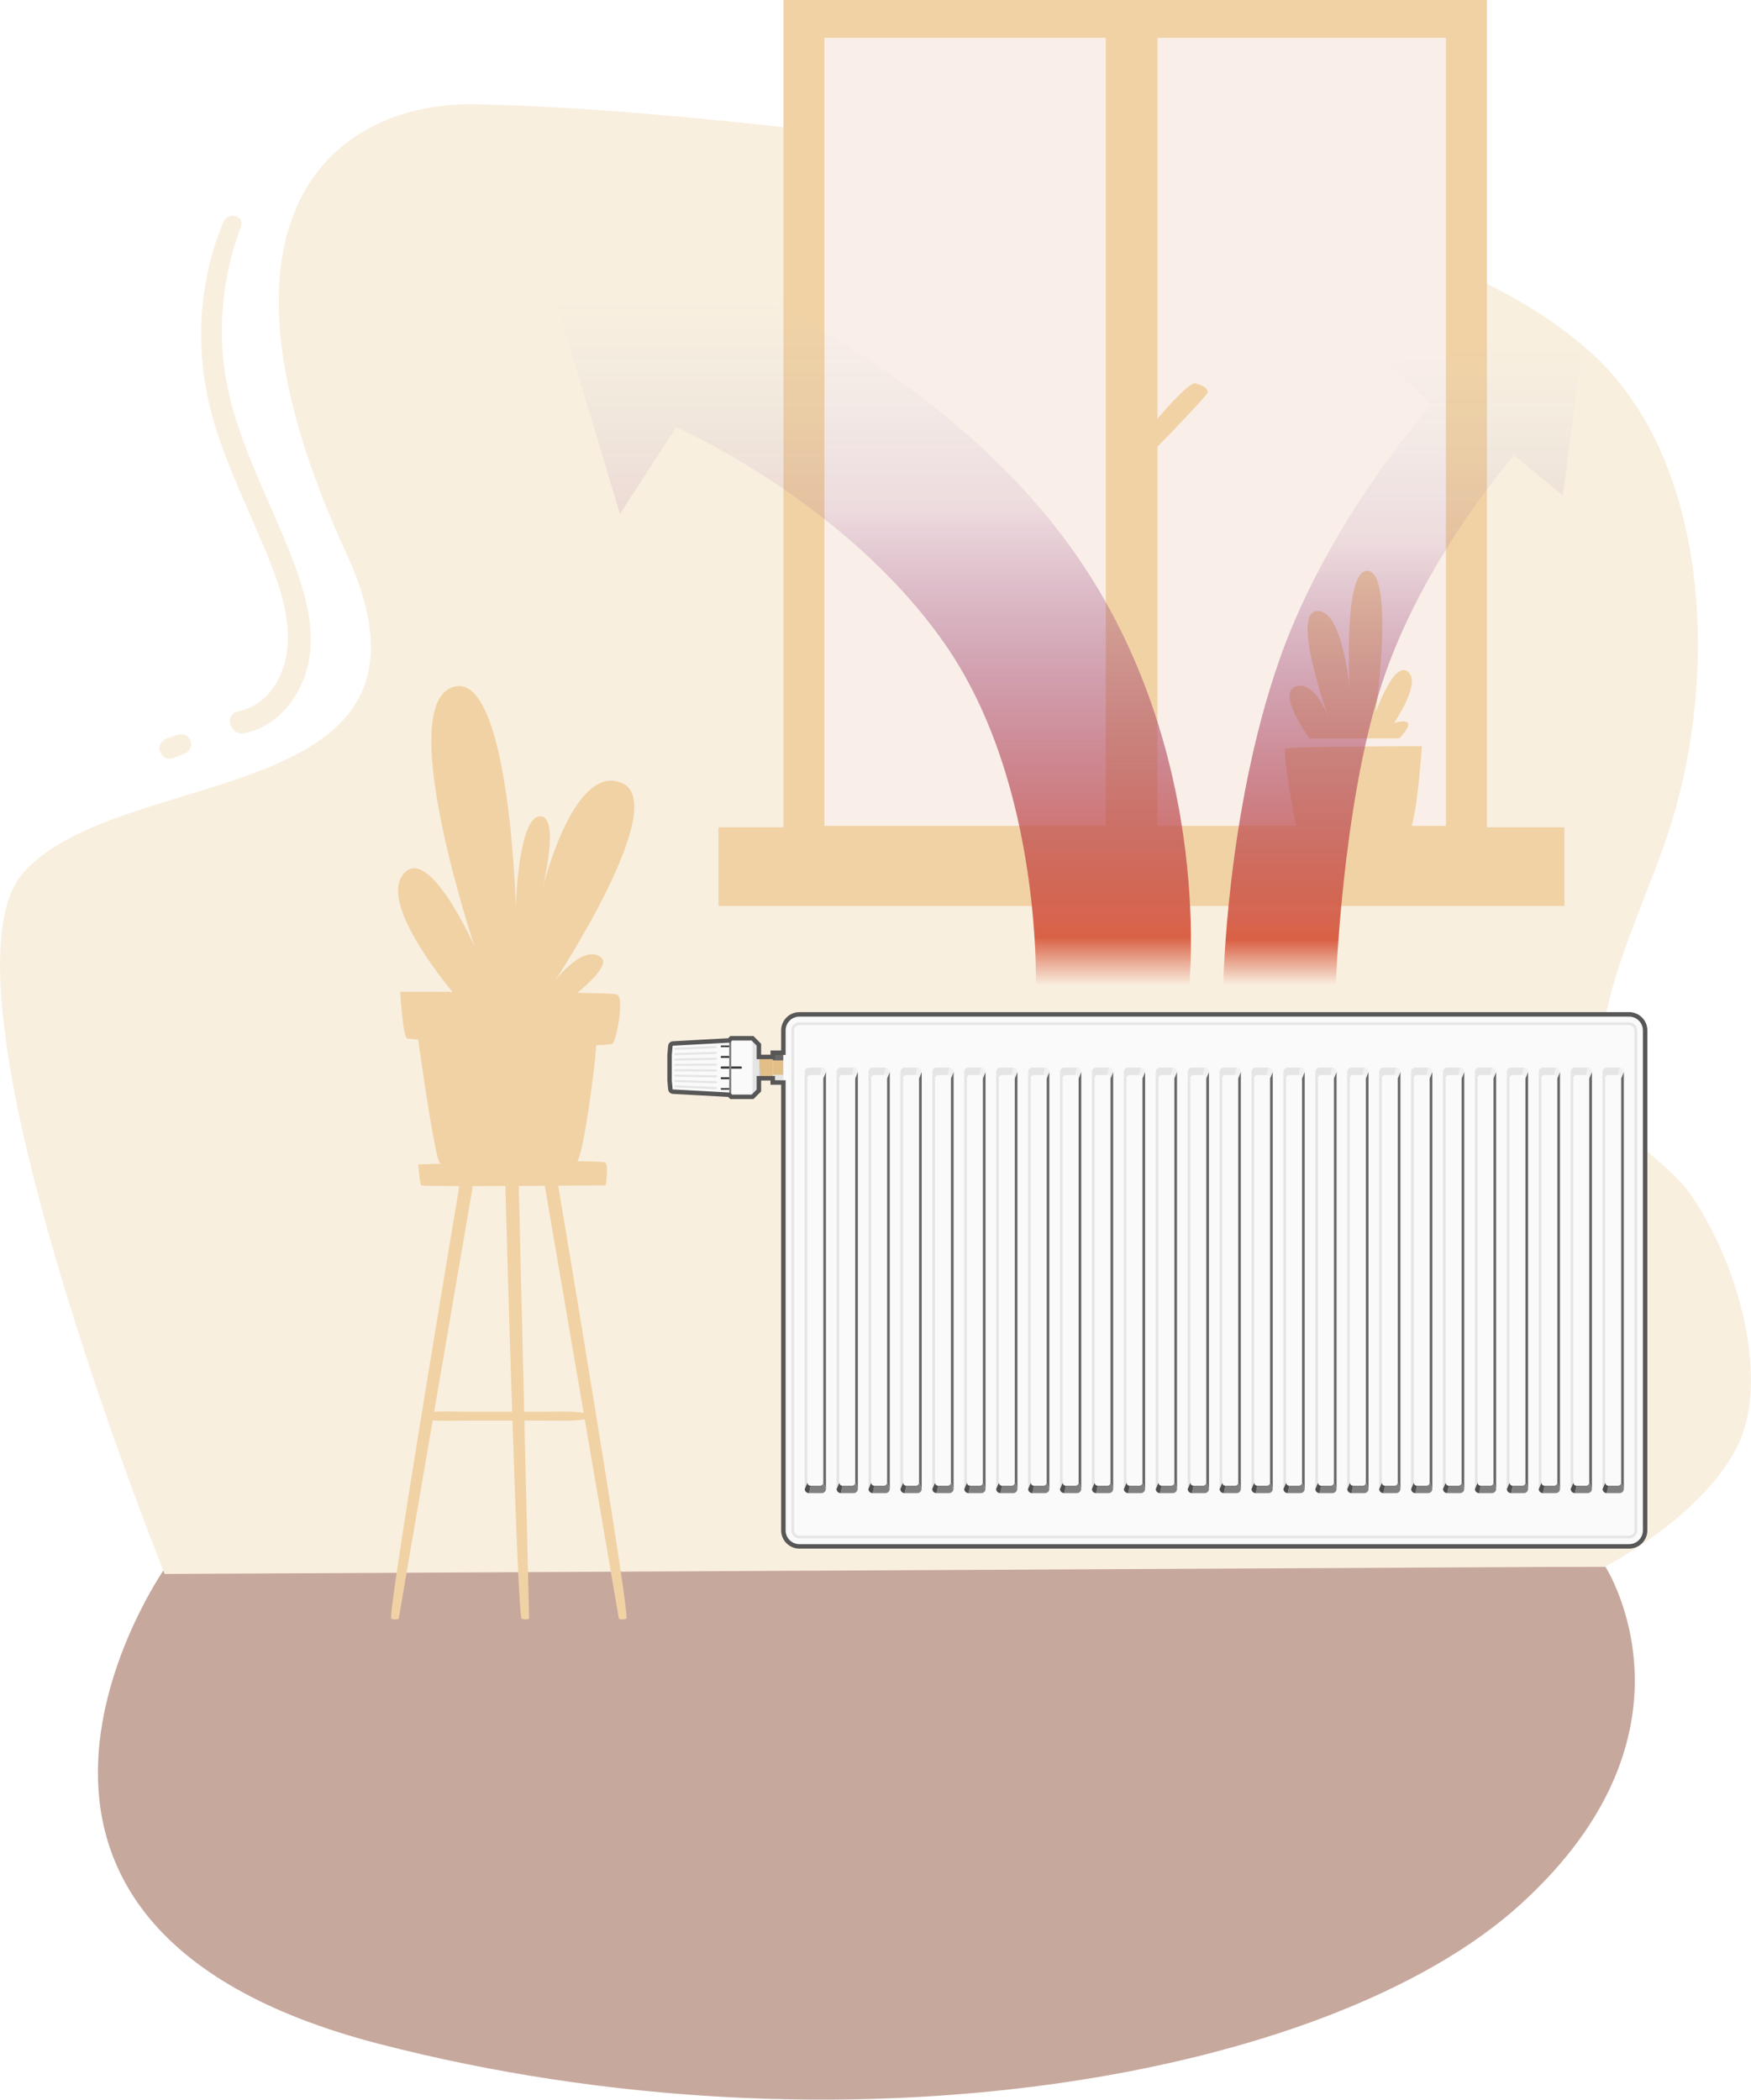 <?xml version="1.0" encoding="UTF-8"?><svg xmlns="http://www.w3.org/2000/svg" xmlns:xlink="http://www.w3.org/1999/xlink" viewBox="0 0 453.96 544.3"><defs><style>.cls-1{fill:#f9efdf;}.cls-2{fill:#f8e4d6;}.cls-3,.cls-4{fill:#676767;}.cls-5{fill:#f1d2a5;}.cls-6,.cls-7{fill:#e6e5e5;}.cls-8{fill:#f1f1f1;}.cls-9,.cls-10{fill:#fafafa;}.cls-11{fill:#faefe8;}.cls-12{fill:#333;}.cls-13{fill:#c7a89d;}.cls-14{fill:#e2bf87;}.cls-15,.cls-16{fill:gray;}.cls-17{fill:#4e4d4d;}.cls-18{fill:#cccbcb;}.cls-18,.cls-10,.cls-7,.cls-19{mix-blend-mode:multiply;}.cls-20{fill:url(#Dégradé_sans_nom_54);}.cls-16,.cls-4,.cls-21{mix-blend-mode:screen;}.cls-22{fill:none;stroke:#585757;stroke-miterlimit:10;stroke-width:1.16px;}.cls-23{fill:url(#Dégradé_sans_nom_54-2);}.cls-24{isolation:isolate;}</style><linearGradient id="Dégradé_sans_nom_54" x1="224.63" y1="75.73" x2="224.63" y2="255.54" gradientUnits="userSpaceOnUse"><stop offset="0" stop-color="#69beeb" stop-opacity="0"/><stop offset=".31" stop-color="#7d2a7e" stop-opacity=".1"/><stop offset=".93" stop-color="#d96145"/><stop offset="1" stop-color="#d96145" stop-opacity="0"/></linearGradient><linearGradient id="Dégradé_sans_nom_54-2" x1="1827.31" y1="88.35" x2="1827.31" y2="255.38" gradientTransform="translate(2191.69) rotate(-180) scale(1 -1)" xlink:href="#Dégradé_sans_nom_54"/></defs><g class="cls-24"><g id="_ÎÓÈ_1"><g><path class="cls-13" d="m416.19,406.13l-373.48.46s-64.52,92.17,55.48,123.23c120,31.06,246.28,8.94,295.93-36.08,49.65-45.02,22.07-87.62,22.07-87.62Z"/><path class="cls-1" d="m42.71,408.03S-19.25,254.73,6.09,226.18c25.34-28.55,114.5-15.85,83.65-82.84-40.4-87.73-2.94-117.01,33.46-116.3,25.52.5,51.1,2.88,76.47,5.54,39.72,4.17,79.45,9.88,118.33,19.16,31.61,7.54,68,16.78,93.21,38.53,32.46,28,34.03,84.25,22.32,122.39-5.34,17.38-13.92,33.77-17.46,51.6-1.1,5.56-1.71,11.27-.98,16.89,1.74,13.45,16.21,17.94,23.8,29.32,12.51,18.76,20.15,48.63,11.12,65.31-7.51,13.87-22.93,24.32-33.83,30.35l-373.48,1.89Z"/><rect class="cls-11" x="207.28" y="4.62" width="172.68" height="214.23"/><rect class="cls-5" x="186.27" y="214.46" width="219.31" height="20.4"/><path class="cls-5" d="m203.12,0v216.08h182.37V0h-182.37Zm171.75,214.1h-161.14V9.81h161.14v204.29Z"/><rect class="cls-5" x="286.69" y="6.46" width="13.39" height="207.77"/><path class="cls-5" d="m294.26,115.55s13.34-16.89,15.72-16.16c2.38.72,3.06,1.32,3.14,2.25.08.92-17.08,18.31-17.08,18.31l-1.78-4.39Z"/><path class="cls-5" d="m368.64,193.44s-1.34,20.08-3.35,22.09c-2.01,2.01-28.11.67-28.78,0-.67-.67-4.02-20.75-3.35-21.42.67-.67,35.47-.67,35.47-.67Z"/><path class="cls-5" d="m335.86,177.97c4.89-1.83,8.56,7.95,8.56,7.95,0,0-9.79-26.91-3.06-27.53,6.73-.61,8.56,20.19,8.56,20.19,0,0-1.84-31.81,4.89-30.58,6.73,1.22,1.84,36.7,1.84,36.7,0,0,4.89-14.07,8.56-10.4,2.47,2.47-1.14,9.07-3.78,13.14,1.09-.34,2.32-.58,3.16-.29,1.84.61-1.84,4.28-1.84,4.28h-23.24s-8.56-11.62-3.67-13.46Z"/><path class="cls-1" d="m76.39,146.46c-6.71-18.16-17.23-35.33-18.67-55.04-.81-11.09.84-22.26,4.74-32.66,1.08-2.88-3.41-3.99-4.54-1.25-7.13,17.19-7.52,36.06-1.91,53.73,2.83,8.92,6.78,17.44,10.47,26.03,3.63,8.46,7.74,17.57,8.14,26.91.37,8.67-3.64,18.28-12.91,20.25-3.72.79-2.12,6.34,1.56,5.66,7.73-1.44,13.39-7.91,15.85-15.11,3.19-9.34.58-19.6-2.72-28.52Z"/><path class="cls-1" d="m49.36,191.93c-.5-1.18-1.79-1.83-3.04-1.49-1.03.27-2.02.62-3.02.98-1.32.48-2.35,1.85-1.88,3.3.42,1.3,1.89,2.39,3.3,1.88,1.22-.44,2.4-.9,3.58-1.45,1.16-.54,1.51-2.14,1.06-3.22Z"/><path class="cls-5" d="m157.02,307.29s.78-4.67,0-5.83c-.19-.28-3.07-.4-7.34-.43,1.63-2.42,4.19-21.45,4.93-30.08,2.5-.06,4.08-.19,4.26-.42,1.03-1.38,3.1-12.06,1.03-12.75-.53-.18-4.55-.31-10.21-.41,4.5-3.73,8.16-7.64,6.08-9.24-4.48-3.45-11.71,5.86-11.71,5.86,0,0,29.98-45.48,17.23-50.99-12.32-5.33-20.14,25.39-20.65,27.45.36-1.49,4.56-19.17-.72-18.84-5.51.34-6.2,23.09-6.2,23.09,0,0-1.72-62.02-16.54-56.51-14.82,5.51,5.86,67.19,5.86,67.19,0,0-12.06-27.22-18.61-18.61-5.21,6.85,7.46,23.73,12.86,30.34-7.81-.02-13.55-.02-13.55-.02,0,0,.69,11.37,1.72,12.06.14.09,1.21.21,2.94.34.01.08.02.16.03.23.08.59.18,1.24.28,1.93,1.44,10.05,4.34,29.37,5.36,29.88.09.05.32.09.65.14-3.63.1-6.04.18-6.29.18,0,0,.39,5.05.78,5.44.11.11,4.17.16,9.88.17-2.13,12.69-18.75,111.82-17.66,112.18,1.17.39,1.94,0,1.94,0l8.81-51.42c2.83.24,5.77.05,8.58.05,3.45,0,6.91,0,10.36,0,.58,0,1.16,0,1.73,0,.88,26.38,1.85,51.18,2.39,51.36,1.17.39,1.94,0,1.94,0l-1.23-51.36c1.84,0,3.68,0,5.52,0,3.38,0,6.79.19,10.13-.31l8.85,51.67s.78.39,1.94,0c1.09-.36-15.6-99.92-17.67-112.26,7.02-.04,12.28-.09,12.28-.09Zm-25.9,58.67c-3.45,0-6.91,0-10.36,0-2.69,0-5.49-.16-8.2.03l10.02-58.53c2.65,0,5.52,0,8.43-.02.17,6.14.92,32.75,1.77,58.52-.55,0-1.1,0-1.66,0Zm20.2.27c-3.25-.44-6.56-.27-9.84-.27-1.86,0-3.72,0-5.58,0l-1.4-58.53c2.29-.01,4.57-.02,6.74-.03l10.07,58.83Z"/><g><path class="cls-2" d="m272.1,302.2c-2.58-5.76-6.44-11.31-5.63-17.9.39-3.17-5.17-3.95-5.62-.76-.9,6.5,1.5,12.06,4.24,17.82,3,6.3,4.99,12.74,5.44,19.74.24,3.77,6.06,3.84,5.93,0-.23-6.56-1.68-12.9-4.36-18.9Z"/><path class="cls-2" d="m274.76,334.44c-1.66,0-2.65,1.3-2.82,2.82-.19,1.67-.35,3.34-.48,5.02-.11,1.34,1.12,2.54,2.38,2.69,1.21.14,2.81-.6,3.01-1.96.27-1.91.52-3.82.73-5.75.17-1.52-1.42-2.82-2.82-2.82Z"/><g><g><rect class="cls-14" x="196.76" y="273.99" width="3.59" height="5.52"/><polygon class="cls-18" points="196.76 279.51 196.76 273.99 197.31 279.51 196.76 279.51"/><rect class="cls-14" x="200.35" y="272.89" width="2.76" height="7.72"/><rect class="cls-7" x="200.35" y="278.63" width="2.76" height="1.99"/><rect class="cls-4" x="200.35" y="272.89" width="2.76" height="1.99"/></g><g><polygon class="cls-9" points="189.04 283.78 189.04 269.72 189.59 269.16 195.1 269.16 196.76 270.82 196.76 282.68 195.1 284.33 189.59 284.33 189.04 283.78"/><path class="cls-9" d="m189.04,269.72l-14.62.8c-.3.02-.57.28-.6.58l-.22,2.35v6.62l.22,2.35c.03.3.3.56.6.58l14.62.8v-14.07Z"/><g><path class="cls-6" d="m185.87,283.47c0-.08-.12-.14-.28-.15l-10.48-.57c-.15,0-.27.05-.27.12v.14l11.03.6v-.14Z"/><path class="cls-6" d="m185.87,282.08h0c0-.15-.12-.28-.28-.29l-10.48-.44c-.15,0-.28.11-.28.26h0c0,.15.12.28.28.29l10.48.44c.15,0,.28-.11.28-.26Z"/><path class="cls-6" d="m185.87,280.56h0c0-.15-.12-.28-.28-.28l-10.48-.32c-.15,0-.28.12-.28.27h0c0,.15.12.28.28.28l10.48.32c.15,0,.28-.12.28-.27Z"/><path class="cls-6" d="m185.87,279.04h0c0-.15-.12-.28-.28-.28l-10.48-.19c-.15,0-.28.12-.28.27h0c0,.15.12.28.28.28l10.48.19c.15,0,.28-.12.28-.27Z"/><path class="cls-6" d="m185.87,277.51h0c0-.15-.12-.28-.28-.28l-10.48-.06c-.15,0-.28.12-.28.27h0c0,.15.12.28.28.28l10.48.06c.15,0,.28-.12.28-.27Z"/><path class="cls-6" d="m175.11,276.33l10.48-.06c.15,0,.28-.13.28-.28h0c0-.15-.12-.28-.28-.27l-10.48.06c-.15,0-.28.12-.28.28h0c0,.15.12.28.28.27Z"/><path class="cls-6" d="m175.11,274.94l10.48-.19c.15,0,.28-.13.28-.28h0c0-.15-.12-.27-.28-.27l-10.48.19c-.15,0-.28.13-.28.28h0c0,.15.12.27.28.27Z"/><path class="cls-6" d="m175.11,273.54l10.48-.32c.15,0,.28-.13.28-.28h0c0-.15-.12-.27-.28-.27l-10.48.32c-.15,0-.28.13-.28.28h0c0,.15.12.27.28.27Z"/><path class="cls-6" d="m175.11,272.15l10.48-.44c.15,0,.28-.13.28-.29h0c0-.15-.12-.27-.28-.26l-10.48.44c-.15,0-.28.13-.28.29h0c0,.15.12.27.28.26Z"/><path class="cls-6" d="m175.11,270.75l10.48-.57c.15,0,.28-.08.28-.15v-.14l-11.03.6v.14c0,.08.12.13.27.12Z"/></g><g><path class="cls-12" d="m192.35,276.75h0c0-.15-.12-.28-.28-.28h-4.96c-.15,0-.28.12-.28.28h0c0,.15.12.28.28.28h4.96c.15,0,.28-.12.28-.28Z"/><path class="cls-12" d="m186.83,273.99c0,.14.11.25.25.25h1.96v-.5h-1.96c-.14,0-.25.11-.25.25Z"/><path class="cls-12" d="m186.83,271.23c0,.11.09.21.21.21h2v-.41h-2c-.11,0-.21.09-.21.21Z"/><path class="cls-12" d="m186.83,279.51c0,.14.11.25.25.25h1.96v-.5h-1.96c-.14,0-.25.11-.25.25Z"/><path class="cls-12" d="m186.83,282.27c0,.11.09.21.21.21h2v-.41h-2c-.11,0-.21.09-.21.21Z"/></g><polygon class="cls-7" points="195.1 284.33 196.76 282.68 196.76 270.82 195.1 269.16 195.1 284.33"/><polygon class="cls-16" points="189.59 284.33 189.59 269.16 189.04 269.72 189.04 283.78 189.59 284.33"/></g></g><g><rect class="cls-9" x="203.1" y="262.96" width="223.4" height="137.9" rx="4.14" ry="4.14"/><path class="cls-7" d="m207.24,265.03h215.13c1.14,0,2.07.93,2.07,2.07v129.63c0,1.14-.93,2.07-2.07,2.07h-215.13c-1.14,0-2.07-.93-2.07-2.07v-129.63c0-1.14.93-2.07,2.07-2.07Z"/><rect class="cls-9" x="205.86" y="265.72" width="217.89" height="132.39" rx="1.38" ry="1.38"/><g><g><path class="cls-10" d="m210.14,278.68h2.48c.46,0,.83.37.83.83v104.81c0,.46-.37.83-.83.83h-2.48c-.46,0-.83-.37-.83-.83v-104.81c0-.46.37-.83.83-.83Z"/><g class="cls-21"><polygon class="cls-3" points="214.14 277.85 214.14 385.97 213.45 384.31 213.45 279.51 214.14 277.85"/><path class="cls-15" d="m214.14,385.97c0,.61-.49,1.1-1.1,1.1h-3.31l.41-1.93h2.48c.46,0,.83-.37.83-.83l.69,1.65Z"/><path class="cls-17" d="m210.14,385.14l-.41,1.93c-.61,0-1.1-.49-1.1-1.1l.69-1.65c0,.46.37.83.83.83Z"/></g><g class="cls-19"><path class="cls-6" d="m213.03,276.75l-.41,1.93h-2.48c-.46,0-.83.37-.83.83l-.69-1.65c0-.61.49-1.1,1.1-1.1h3.31Z"/><path class="cls-8" d="m214.14,277.85l-.69,1.65c0-.46-.37-.83-.83-.83l.41-1.93c.61,0,1.1.49,1.1,1.1Z"/><polygon class="cls-6" points="209.31 279.51 209.31 384.31 208.62 385.97 208.62 277.85 209.31 279.51"/></g></g><g><path class="cls-10" d="m218.41,278.68h2.48c.46,0,.83.37.83.83v104.81c0,.46-.37.83-.83.83h-2.48c-.46,0-.83-.37-.83-.83v-104.81c0-.46.37-.83.83-.83Z"/><g class="cls-21"><polygon class="cls-3" points="222.41 277.85 222.41 385.97 221.72 384.31 221.72 279.51 222.41 277.85"/><path class="cls-15" d="m222.41,385.97c0,.61-.49,1.1-1.1,1.1h-3.31l.41-1.93h2.48c.46,0,.83-.37.83-.83l.69,1.65Z"/><path class="cls-17" d="m218.41,385.14l-.41,1.93c-.61,0-1.1-.49-1.1-1.1l.69-1.65c0,.46.37.83.83.83Z"/></g><g class="cls-19"><path class="cls-6" d="m221.31,276.75l-.41,1.93h-2.48c-.46,0-.83.37-.83.83l-.69-1.65c0-.61.49-1.1,1.1-1.1h3.31Z"/><path class="cls-8" d="m222.41,277.85l-.69,1.65c0-.46-.37-.83-.83-.83l.41-1.93c.61,0,1.1.49,1.1,1.1Z"/><polygon class="cls-6" points="217.58 279.51 217.58 384.31 216.89 385.97 216.89 277.85 217.58 279.51"/></g></g><g><path class="cls-10" d="m226.68,278.68h2.48c.46,0,.83.37.83.83v104.81c0,.46-.37.83-.83.83h-2.48c-.46,0-.83-.37-.83-.83v-104.81c0-.46.37-.83.83-.83Z"/><g class="cls-21"><polygon class="cls-3" points="230.68 277.85 230.68 385.97 229.99 384.31 229.99 279.51 230.68 277.85"/><path class="cls-15" d="m230.68,385.97c0,.61-.49,1.1-1.1,1.1h-3.31l.41-1.93h2.48c.46,0,.83-.37.83-.83l.69,1.65Z"/><path class="cls-17" d="m226.68,385.14l-.41,1.93c-.61,0-1.1-.49-1.1-1.1l.69-1.65c0,.46.37.83.83.83Z"/></g><g class="cls-19"><path class="cls-6" d="m229.58,276.75l-.41,1.93h-2.48c-.46,0-.83.37-.83.83l-.69-1.65c0-.61.49-1.1,1.1-1.1h3.31Z"/><path class="cls-8" d="m230.68,277.85l-.69,1.65c0-.46-.37-.83-.83-.83l.41-1.93c.61,0,1.1.49,1.1,1.1Z"/><polygon class="cls-6" points="225.86 279.51 225.86 384.31 225.17 385.97 225.17 277.85 225.86 279.51"/></g></g><g><path class="cls-10" d="m234.96,278.68h2.48c.46,0,.83.37.83.83v104.81c0,.46-.37.83-.83.83h-2.48c-.46,0-.83-.37-.83-.83v-104.81c0-.46.37-.83.83-.83Z"/><g class="cls-21"><polygon class="cls-3" points="238.96 277.85 238.96 385.97 238.27 384.31 238.27 279.51 238.96 277.85"/><path class="cls-15" d="m238.96,385.97c0,.61-.49,1.1-1.1,1.1h-3.31l.41-1.93h2.48c.46,0,.83-.37.83-.83l.69,1.65Z"/><path class="cls-17" d="m234.96,385.14l-.41,1.93c-.61,0-1.1-.49-1.1-1.1l.69-1.65c0,.46.37.83.83.83Z"/></g><g class="cls-19"><path class="cls-6" d="m237.85,276.75l-.41,1.93h-2.48c-.46,0-.83.37-.83.83l-.69-1.65c0-.61.49-1.1,1.1-1.1h3.31Z"/><path class="cls-8" d="m238.96,277.85l-.69,1.65c0-.46-.37-.83-.83-.83l.41-1.93c.61,0,1.1.49,1.1,1.1Z"/><polygon class="cls-6" points="234.13 279.51 234.13 384.31 233.44 385.97 233.44 277.85 234.13 279.51"/></g></g><g><path class="cls-10" d="m243.23,278.68h2.48c.46,0,.83.37.83.83v104.81c0,.46-.37.83-.83.83h-2.48c-.46,0-.83-.37-.83-.83v-104.81c0-.46.37-.83.83-.83Z"/><g class="cls-21"><polygon class="cls-3" points="247.23 277.85 247.23 385.97 246.54 384.31 246.54 279.51 247.23 277.85"/><path class="cls-15" d="m247.23,385.97c0,.61-.49,1.1-1.1,1.1h-3.31l.41-1.93h2.48c.46,0,.83-.37.83-.83l.69,1.65Z"/><path class="cls-17" d="m243.23,385.14l-.41,1.93c-.61,0-1.1-.49-1.1-1.1l.69-1.65c0,.46.37.83.83.83Z"/></g><g class="cls-19"><path class="cls-6" d="m246.13,276.75l-.41,1.93h-2.48c-.46,0-.83.37-.83.83l-.69-1.65c0-.61.49-1.1,1.1-1.1h3.31Z"/><path class="cls-8" d="m247.23,277.85l-.69,1.65c0-.46-.37-.83-.83-.83l.41-1.93c.61,0,1.1.49,1.1,1.1Z"/><polygon class="cls-6" points="242.41 279.51 242.41 384.31 241.72 385.97 241.72 277.85 242.41 279.51"/></g></g><g><path class="cls-10" d="m251.51,278.68h2.48c.46,0,.83.37.83.83v104.81c0,.46-.37.83-.83.83h-2.48c-.46,0-.83-.37-.83-.83v-104.81c0-.46.37-.83.83-.83Z"/><g class="cls-21"><polygon class="cls-3" points="255.51 277.85 255.51 385.97 254.82 384.31 254.82 279.51 255.51 277.85"/><path class="cls-15" d="m255.51,385.97c0,.61-.49,1.1-1.1,1.1h-3.31l.41-1.93h2.48c.46,0,.83-.37.83-.83l.69,1.65Z"/><path class="cls-17" d="m251.51,385.14l-.41,1.93c-.61,0-1.1-.49-1.1-1.1l.69-1.65c0,.46.37.83.83.83Z"/></g><g class="cls-19"><path class="cls-6" d="m254.4,276.75l-.41,1.93h-2.48c-.46,0-.83.37-.83.83l-.69-1.65c0-.61.49-1.1,1.1-1.1h3.31Z"/><path class="cls-8" d="m255.51,277.85l-.69,1.65c0-.46-.37-.83-.83-.83l.41-1.93c.61,0,1.1.49,1.1,1.1Z"/><polygon class="cls-6" points="250.68 279.51 250.68 384.31 249.99 385.97 249.99 277.85 250.68 279.51"/></g></g><g><path class="cls-10" d="m259.78,278.68h2.48c.46,0,.83.37.83.83v104.81c0,.46-.37.83-.83.83h-2.48c-.46,0-.83-.37-.83-.83v-104.81c0-.46.37-.83.83-.83Z"/><g class="cls-21"><polygon class="cls-3" points="263.78 277.85 263.78 385.97 263.09 384.31 263.09 279.51 263.78 277.85"/><path class="cls-15" d="m263.78,385.97c0,.61-.49,1.1-1.1,1.1h-3.31l.41-1.93h2.48c.46,0,.83-.37.83-.83l.69,1.65Z"/><path class="cls-17" d="m259.78,385.14l-.41,1.93c-.61,0-1.1-.49-1.1-1.1l.69-1.65c0,.46.37.83.83.83Z"/></g><g class="cls-19"><path class="cls-6" d="m262.68,276.75l-.41,1.93h-2.48c-.46,0-.83.37-.83.83l-.69-1.65c0-.61.49-1.1,1.1-1.1h3.31Z"/><path class="cls-8" d="m263.78,277.85l-.69,1.65c0-.46-.37-.83-.83-.83l.41-1.93c.61,0,1.1.49,1.1,1.1Z"/><polygon class="cls-6" points="258.95 279.51 258.95 384.31 258.26 385.97 258.26 277.85 258.95 279.51"/></g></g><g><path class="cls-10" d="m268.06,278.68h2.48c.46,0,.83.37.83.83v104.81c0,.46-.37.83-.83.83h-2.48c-.46,0-.83-.37-.83-.83v-104.81c0-.46.37-.83.83-.83Z"/><g class="cls-21"><polygon class="cls-3" points="272.05 277.85 272.05 385.97 271.37 384.31 271.37 279.51 272.05 277.85"/><path class="cls-15" d="m272.05,385.97c0,.61-.49,1.1-1.1,1.1h-3.31l.41-1.93h2.48c.46,0,.83-.37.83-.83l.69,1.65Z"/><path class="cls-17" d="m268.06,385.14l-.41,1.93c-.61,0-1.1-.49-1.1-1.1l.69-1.65c0,.46.37.83.83.83Z"/></g><g class="cls-19"><path class="cls-6" d="m270.95,276.75l-.41,1.93h-2.48c-.46,0-.83.37-.83.83l-.69-1.65c0-.61.49-1.1,1.1-1.1h3.31Z"/><path class="cls-8" d="m272.05,277.85l-.69,1.65c0-.46-.37-.83-.83-.83l.41-1.93c.61,0,1.1.49,1.1,1.1Z"/><polygon class="cls-6" points="267.23 279.51 267.23 384.31 266.54 385.97 266.54 277.85 267.23 279.51"/></g></g><g><path class="cls-10" d="m276.33,278.68h2.48c.46,0,.83.37.83.83v104.81c0,.46-.37.83-.83.83h-2.48c-.46,0-.83-.37-.83-.83v-104.81c0-.46.37-.83.83-.83Z"/><g class="cls-21"><polygon class="cls-3" points="280.33 277.85 280.33 385.97 279.64 384.31 279.64 279.51 280.33 277.85"/><path class="cls-15" d="m280.33,385.97c0,.61-.49,1.1-1.1,1.1h-3.31l.41-1.93h2.48c.46,0,.83-.37.83-.83l.69,1.65Z"/><path class="cls-17" d="m276.33,385.14l-.41,1.93c-.61,0-1.1-.49-1.1-1.1l.69-1.65c0,.46.37.83.83.83Z"/></g><g class="cls-19"><path class="cls-6" d="m279.23,276.75l-.41,1.93h-2.48c-.46,0-.83.37-.83.83l-.69-1.65c0-.61.49-1.1,1.1-1.1h3.31Z"/><path class="cls-8" d="m280.33,277.85l-.69,1.65c0-.46-.37-.83-.83-.83l.41-1.93c.61,0,1.1.49,1.1,1.1Z"/><polygon class="cls-6" points="275.5 279.51 275.5 384.31 274.81 385.97 274.81 277.85 275.5 279.51"/></g></g><g><path class="cls-10" d="m284.6,278.68h2.48c.46,0,.83.37.83.83v104.81c0,.46-.37.83-.83.83h-2.48c-.46,0-.83-.37-.83-.83v-104.81c0-.46.37-.83.83-.83Z"/><g class="cls-21"><polygon class="cls-3" points="288.6 277.85 288.6 385.97 287.91 384.31 287.91 279.51 288.6 277.85"/><path class="cls-15" d="m288.6,385.97c0,.61-.49,1.1-1.1,1.1h-3.31l.41-1.93h2.48c.46,0,.83-.37.83-.83l.69,1.65Z"/><path class="cls-17" d="m284.6,385.14l-.41,1.93c-.61,0-1.1-.49-1.1-1.1l.69-1.65c0,.46.37.83.83.83Z"/></g><g class="cls-19"><path class="cls-6" d="m287.5,276.75l-.41,1.93h-2.48c-.46,0-.83.37-.83.83l-.69-1.65c0-.61.49-1.1,1.1-1.1h3.31Z"/><path class="cls-8" d="m288.6,277.85l-.69,1.65c0-.46-.37-.83-.83-.83l.41-1.93c.61,0,1.1.49,1.1,1.1Z"/><polygon class="cls-6" points="283.78 279.51 283.78 384.31 283.09 385.97 283.09 277.85 283.78 279.51"/></g></g><g><path class="cls-10" d="m292.88,278.68h2.48c.46,0,.83.37.83.83v104.81c0,.46-.37.83-.83.83h-2.48c-.46,0-.83-.37-.83-.83v-104.81c0-.46.37-.83.83-.83Z"/><g class="cls-21"><polygon class="cls-3" points="296.88 277.85 296.88 385.97 296.19 384.31 296.19 279.51 296.88 277.85"/><path class="cls-15" d="m296.88,385.97c0,.61-.49,1.1-1.1,1.1h-3.31l.41-1.93h2.48c.46,0,.83-.37.83-.83l.69,1.65Z"/><path class="cls-17" d="m292.88,385.14l-.41,1.93c-.61,0-1.1-.49-1.1-1.1l.69-1.65c0,.46.37.83.83.83Z"/></g><g class="cls-19"><path class="cls-6" d="m295.77,276.75l-.41,1.93h-2.48c-.46,0-.83.37-.83.83l-.69-1.65c0-.61.49-1.1,1.1-1.1h3.31Z"/><path class="cls-8" d="m296.88,277.85l-.69,1.65c0-.46-.37-.83-.83-.83l.41-1.93c.61,0,1.1.49,1.1,1.1Z"/><polygon class="cls-6" points="292.05 279.51 292.05 384.31 291.36 385.97 291.36 277.85 292.05 279.51"/></g></g><g><path class="cls-10" d="m301.15,278.68h2.48c.46,0,.83.37.83.83v104.81c0,.46-.37.83-.83.83h-2.48c-.46,0-.83-.37-.83-.83v-104.81c0-.46.37-.83.83-.83Z"/><g class="cls-21"><polygon class="cls-3" points="305.15 277.85 305.15 385.97 304.46 384.31 304.46 279.51 305.15 277.85"/><path class="cls-15" d="m305.15,385.97c0,.61-.49,1.1-1.1,1.1h-3.31l.41-1.93h2.48c.46,0,.83-.37.83-.83l.69,1.65Z"/><path class="cls-17" d="m301.15,385.14l-.41,1.93c-.61,0-1.1-.49-1.1-1.1l.69-1.65c0,.46.37.83.83.83Z"/></g><g class="cls-19"><path class="cls-6" d="m304.05,276.75l-.41,1.93h-2.48c-.46,0-.83.37-.83.83l-.69-1.65c0-.61.49-1.1,1.1-1.1h3.31Z"/><path class="cls-8" d="m305.15,277.85l-.69,1.65c0-.46-.37-.83-.83-.83l.41-1.93c.61,0,1.1.49,1.1,1.1Z"/><polygon class="cls-6" points="300.32 279.51 300.32 384.31 299.64 385.97 299.64 277.85 300.32 279.51"/></g></g><g><path class="cls-10" d="m309.43,278.68h2.48c.46,0,.83.37.83.83v104.81c0,.46-.37.83-.83.83h-2.48c-.46,0-.83-.37-.83-.83v-104.81c0-.46.37-.83.83-.83Z"/><g class="cls-21"><polygon class="cls-3" points="313.43 277.85 313.43 385.97 312.74 384.31 312.74 279.51 313.43 277.85"/><path class="cls-15" d="m313.43,385.97c0,.61-.49,1.1-1.1,1.1h-3.31l.41-1.93h2.48c.46,0,.83-.37.83-.83l.69,1.65Z"/><path class="cls-17" d="m309.43,385.14l-.41,1.93c-.61,0-1.1-.49-1.1-1.1l.69-1.65c0,.46.37.83.83.83Z"/></g><g class="cls-19"><path class="cls-6" d="m312.32,276.75l-.41,1.93h-2.48c-.46,0-.83.37-.83.83l-.69-1.65c0-.61.49-1.1,1.1-1.1h3.31Z"/><path class="cls-8" d="m313.43,277.85l-.69,1.65c0-.46-.37-.83-.83-.83l.41-1.93c.61,0,1.1.49,1.1,1.1Z"/><polygon class="cls-6" points="308.6 279.51 308.6 384.31 307.91 385.97 307.91 277.85 308.6 279.51"/></g></g><g><path class="cls-10" d="m317.7,278.68h2.48c.46,0,.83.37.83.83v104.81c0,.46-.37.83-.83.83h-2.48c-.46,0-.83-.37-.83-.83v-104.81c0-.46.37-.83.83-.83Z"/><g class="cls-21"><polygon class="cls-3" points="321.7 277.85 321.7 385.97 321.01 384.31 321.01 279.51 321.7 277.85"/><path class="cls-15" d="m321.7,385.97c0,.61-.49,1.1-1.1,1.1h-3.31l.41-1.93h2.48c.46,0,.83-.37.83-.83l.69,1.65Z"/><path class="cls-17" d="m317.7,385.14l-.41,1.93c-.61,0-1.1-.49-1.1-1.1l.69-1.65c0,.46.37.83.83.83Z"/></g><g class="cls-19"><path class="cls-6" d="m320.6,276.75l-.41,1.93h-2.48c-.46,0-.83.37-.83.83l-.69-1.65c0-.61.49-1.1,1.1-1.1h3.31Z"/><path class="cls-8" d="m321.7,277.85l-.69,1.65c0-.46-.37-.83-.83-.83l.41-1.93c.61,0,1.1.49,1.1,1.1Z"/><polygon class="cls-6" points="316.87 279.51 316.87 384.31 316.18 385.97 316.18 277.85 316.87 279.51"/></g></g><g><rect class="cls-10" x="325.15" y="278.68" width="4.14" height="106.46" rx=".83" ry=".83"/><g class="cls-21"><polygon class="cls-3" points="329.97 277.85 329.97 385.97 329.28 384.31 329.28 279.51 329.97 277.85"/><path class="cls-15" d="m329.97,385.97c0,.61-.49,1.1-1.1,1.1h-3.31l.41-1.93h2.48c.46,0,.83-.37.83-.83l.69,1.65Z"/><path class="cls-17" d="m325.97,385.14l-.41,1.93c-.61,0-1.1-.49-1.1-1.1l.69-1.65c0,.46.37.83.83.83Z"/></g><g class="cls-19"><path class="cls-6" d="m328.87,276.75l-.41,1.93h-2.48c-.46,0-.83.37-.83.83l-.69-1.65c0-.61.49-1.1,1.1-1.1h3.31Z"/><path class="cls-8" d="m329.97,277.85l-.69,1.65c0-.46-.37-.83-.83-.83l.41-1.93c.61,0,1.1.49,1.1,1.1Z"/><polygon class="cls-6" points="325.15 279.51 325.15 384.31 324.46 385.97 324.46 277.85 325.15 279.51"/></g></g><g><path class="cls-10" d="m334.25,278.68h2.48c.46,0,.83.37.83.83v104.81c0,.46-.37.83-.83.83h-2.48c-.46,0-.83-.37-.83-.83v-104.81c0-.46.37-.83.83-.83Z"/><g class="cls-21"><polygon class="cls-3" points="338.25 277.85 338.25 385.97 337.56 384.31 337.56 279.51 338.25 277.85"/><path class="cls-15" d="m338.25,385.97c0,.61-.49,1.1-1.1,1.1h-3.31l.41-1.93h2.48c.46,0,.83-.37.83-.83l.69,1.65Z"/><path class="cls-17" d="m334.25,385.14l-.41,1.93c-.61,0-1.1-.49-1.1-1.1l.69-1.65c0,.46.37.83.83.83Z"/></g><g class="cls-19"><path class="cls-6" d="m337.15,276.75l-.41,1.93h-2.48c-.46,0-.83.37-.83.83l-.69-1.65c0-.61.49-1.1,1.1-1.1h3.31Z"/><path class="cls-8" d="m338.25,277.85l-.69,1.65c0-.46-.37-.83-.83-.83l.41-1.93c.61,0,1.1.49,1.1,1.1Z"/><polygon class="cls-6" points="333.42 279.51 333.42 384.31 332.73 385.97 332.73 277.85 333.42 279.51"/></g></g><g><path class="cls-10" d="m342.52,278.68h2.48c.46,0,.83.37.83.83v104.81c0,.46-.37.83-.83.83h-2.48c-.46,0-.83-.37-.83-.83v-104.81c0-.46.37-.83.83-.83Z"/><g class="cls-21"><polygon class="cls-3" points="346.52 277.85 346.52 385.97 345.83 384.31 345.83 279.51 346.52 277.85"/><path class="cls-15" d="m346.52,385.97c0,.61-.49,1.1-1.1,1.1h-3.31l.41-1.93h2.48c.46,0,.83-.37.83-.83l.69,1.65Z"/><path class="cls-17" d="m342.52,385.14l-.41,1.93c-.61,0-1.1-.49-1.1-1.1l.69-1.65c0,.46.37.83.83.83Z"/></g><g class="cls-19"><path class="cls-6" d="m345.42,276.75l-.41,1.93h-2.48c-.46,0-.83.37-.83.83l-.69-1.65c0-.61.49-1.1,1.1-1.1h3.31Z"/><path class="cls-8" d="m346.52,277.85l-.69,1.65c0-.46-.37-.83-.83-.83l.41-1.93c.61,0,1.1.49,1.1,1.1Z"/><polygon class="cls-6" points="341.7 279.51 341.7 384.31 341.01 385.97 341.01 277.85 341.7 279.51"/></g></g><g><path class="cls-10" d="m350.8,278.68h2.48c.46,0,.83.37.83.83v104.81c0,.46-.37.83-.83.83h-2.48c-.46,0-.83-.37-.83-.83v-104.81c0-.46.37-.83.83-.83Z"/><g class="cls-21"><polygon class="cls-3" points="354.8 277.85 354.8 385.97 354.11 384.31 354.11 279.51 354.8 277.85"/><path class="cls-15" d="m354.8,385.97c0,.61-.49,1.1-1.1,1.1h-3.31l.41-1.93h2.48c.46,0,.83-.37.83-.83l.69,1.65Z"/><path class="cls-17" d="m350.8,385.14l-.41,1.93c-.61,0-1.1-.49-1.1-1.1l.69-1.65c0,.46.37.83.83.83Z"/></g><g class="cls-19"><path class="cls-6" d="m353.69,276.75l-.41,1.93h-2.48c-.46,0-.83.37-.83.83l-.69-1.65c0-.61.49-1.1,1.1-1.1h3.31Z"/><path class="cls-8" d="m354.8,277.85l-.69,1.65c0-.46-.37-.83-.83-.83l.41-1.93c.61,0,1.1.49,1.1,1.1Z"/><polygon class="cls-6" points="349.97 279.51 349.97 384.31 349.28 385.97 349.28 277.85 349.97 279.51"/></g></g><g><path class="cls-10" d="m359.07,278.68h2.48c.46,0,.83.37.83.83v104.81c0,.46-.37.83-.83.83h-2.48c-.46,0-.83-.37-.83-.83v-104.81c0-.46.37-.83.83-.83Z"/><g class="cls-21"><polygon class="cls-3" points="363.07 277.85 363.07 385.97 362.38 384.31 362.38 279.51 363.07 277.85"/><path class="cls-15" d="m363.07,385.97c0,.61-.49,1.1-1.1,1.1h-3.31l.41-1.93h2.48c.46,0,.83-.37.83-.83l.69,1.65Z"/><path class="cls-17" d="m359.07,385.14l-.41,1.93c-.61,0-1.1-.49-1.1-1.1l.69-1.65c0,.46.37.83.83.83Z"/></g><g class="cls-19"><path class="cls-6" d="m361.97,276.75l-.41,1.93h-2.48c-.46,0-.83.37-.83.83l-.69-1.65c0-.61.49-1.1,1.1-1.1h3.31Z"/><path class="cls-8" d="m363.07,277.85l-.69,1.65c0-.46-.37-.83-.83-.83l.41-1.93c.61,0,1.1.49,1.1,1.1Z"/><polygon class="cls-6" points="358.24 279.51 358.24 384.31 357.55 385.97 357.55 277.85 358.24 279.51"/></g></g><g><rect class="cls-10" x="366.52" y="278.68" width="4.14" height="106.46" rx=".83" ry=".83"/><g class="cls-21"><polygon class="cls-3" points="371.34 277.85 371.34 385.97 370.66 384.31 370.66 279.51 371.34 277.85"/><path class="cls-15" d="m371.34,385.97c0,.61-.49,1.1-1.1,1.1h-3.31l.41-1.93h2.48c.46,0,.83-.37.83-.83l.69,1.65Z"/><path class="cls-17" d="m367.35,385.14l-.41,1.93c-.61,0-1.1-.49-1.1-1.1l.69-1.65c0,.46.37.83.83.83Z"/></g><g class="cls-19"><path class="cls-6" d="m370.24,276.75l-.41,1.93h-2.48c-.46,0-.83.37-.83.83l-.69-1.65c0-.61.49-1.1,1.1-1.1h3.31Z"/><path class="cls-8" d="m371.34,277.85l-.69,1.65c0-.46-.37-.83-.83-.83l.41-1.93c.61,0,1.1.49,1.1,1.1Z"/><polygon class="cls-6" points="366.52 279.51 366.52 384.31 365.83 385.97 365.83 277.85 366.52 279.51"/></g></g><g><rect class="cls-10" x="374.79" y="278.68" width="4.14" height="106.46" rx=".83" ry=".83"/><g class="cls-21"><polygon class="cls-3" points="379.62 277.85 379.62 385.97 378.93 384.31 378.93 279.51 379.62 277.85"/><path class="cls-15" d="m379.62,385.97c0,.61-.49,1.1-1.1,1.1h-3.31l.41-1.93h2.48c.46,0,.83-.37.83-.83l.69,1.65Z"/><path class="cls-17" d="m375.62,385.14l-.41,1.93c-.61,0-1.1-.49-1.1-1.1l.69-1.65c0,.46.37.83.83.83Z"/></g><g class="cls-19"><path class="cls-6" d="m378.52,276.75l-.41,1.93h-2.48c-.46,0-.83.37-.83.83l-.69-1.65c0-.61.49-1.1,1.1-1.1h3.31Z"/><path class="cls-8" d="m379.62,277.85l-.69,1.65c0-.46-.37-.83-.83-.83l.41-1.93c.61,0,1.1.49,1.1,1.1Z"/><polygon class="cls-6" points="374.79 279.51 374.79 384.31 374.1 385.97 374.1 277.85 374.79 279.51"/></g></g><g><rect class="cls-10" x="383.07" y="278.68" width="4.14" height="106.46" rx=".83" ry=".83"/><g class="cls-21"><polygon class="cls-3" points="387.89 277.85 387.89 385.97 387.2 384.31 387.2 279.51 387.89 277.85"/><path class="cls-15" d="m387.89,385.97c0,.61-.49,1.1-1.1,1.1h-3.31l.41-1.93h2.48c.46,0,.83-.37.83-.83l.69,1.65Z"/><path class="cls-17" d="m383.89,385.14l-.41,1.93c-.61,0-1.1-.49-1.1-1.1l.69-1.65c0,.46.37.83.83.83Z"/></g><g class="cls-19"><path class="cls-6" d="m386.79,276.75l-.41,1.93h-2.48c-.46,0-.83.37-.83.83l-.69-1.65c0-.61.49-1.1,1.1-1.1h3.31Z"/><path class="cls-8" d="m387.89,277.85l-.69,1.65c0-.46-.37-.83-.83-.83l.41-1.93c.61,0,1.1.49,1.1,1.1Z"/><polygon class="cls-6" points="383.07 279.51 383.07 384.31 382.38 385.97 382.38 277.85 383.07 279.51"/></g></g><g><rect class="cls-10" x="391.34" y="278.68" width="4.14" height="106.46" rx=".83" ry=".83"/><g class="cls-21"><polygon class="cls-3" points="396.17 277.85 396.17 385.97 395.48 384.31 395.48 279.51 396.17 277.85"/><path class="cls-15" d="m396.17,385.97c0,.61-.49,1.1-1.1,1.1h-3.31l.41-1.93h2.48c.46,0,.83-.37.83-.83l.69,1.65Z"/><path class="cls-17" d="m392.17,385.14l-.41,1.93c-.61,0-1.1-.49-1.1-1.1l.69-1.65c0,.46.37.83.83.83Z"/></g><g class="cls-19"><path class="cls-6" d="m395.06,276.75l-.41,1.93h-2.48c-.46,0-.83.37-.83.83l-.69-1.65c0-.61.49-1.1,1.1-1.1h3.31Z"/><path class="cls-8" d="m396.17,277.85l-.69,1.65c0-.46-.37-.83-.83-.83l.41-1.93c.61,0,1.1.49,1.1,1.1Z"/><polygon class="cls-6" points="391.34 279.51 391.34 384.31 390.65 385.97 390.65 277.85 391.34 279.51"/></g></g><g><rect class="cls-10" x="399.62" y="278.68" width="4.14" height="106.46" rx=".83" ry=".83"/><g class="cls-21"><polygon class="cls-3" points="404.44 277.85 404.44 385.97 403.75 384.31 403.75 279.51 404.44 277.85"/><path class="cls-15" d="m404.44,385.97c0,.61-.49,1.1-1.1,1.1h-3.31l.41-1.93h2.48c.46,0,.83-.37.83-.83l.69,1.65Z"/><path class="cls-17" d="m400.44,385.14l-.41,1.93c-.61,0-1.1-.49-1.1-1.1l.69-1.65c0,.46.37.83.83.83Z"/></g><g class="cls-19"><path class="cls-6" d="m403.34,276.75l-.41,1.93h-2.48c-.46,0-.83.37-.83.83l-.69-1.65c0-.61.49-1.1,1.1-1.1h3.31Z"/><path class="cls-8" d="m404.44,277.85l-.69,1.65c0-.46-.37-.83-.83-.83l.41-1.93c.61,0,1.1.49,1.1,1.1Z"/><polygon class="cls-6" points="399.62 279.51 399.62 384.31 398.93 385.97 398.93 277.85 399.62 279.51"/></g></g><g><rect class="cls-10" x="407.89" y="278.68" width="4.14" height="106.46" rx=".83" ry=".83"/><g class="cls-21"><polygon class="cls-3" points="412.72 277.85 412.72 385.97 412.03 384.31 412.03 279.51 412.72 277.85"/><path class="cls-15" d="m412.72,385.97c0,.61-.49,1.1-1.1,1.1h-3.31l.41-1.93h2.48c.46,0,.83-.37.83-.83l.69,1.65Z"/><path class="cls-17" d="m408.72,385.14l-.41,1.93c-.61,0-1.1-.49-1.1-1.1l.69-1.65c0,.46.37.83.83.83Z"/></g><g class="cls-19"><path class="cls-6" d="m411.61,276.75l-.41,1.93h-2.48c-.46,0-.83.37-.83.83l-.69-1.65c0-.61.49-1.1,1.1-1.1h3.31Z"/><path class="cls-8" d="m412.72,277.85l-.69,1.65c0-.46-.37-.83-.83-.83l.41-1.93c.61,0,1.1.49,1.1,1.1Z"/><polygon class="cls-6" points="407.89 279.51 407.89 384.31 407.2 385.97 407.2 277.85 407.89 279.51"/></g></g><g><rect class="cls-10" x="416.16" y="278.68" width="4.14" height="106.46" rx=".83" ry=".83"/><g class="cls-21"><polygon class="cls-3" points="420.99 277.85 420.99 385.97 420.3 384.31 420.3 279.51 420.99 277.85"/><path class="cls-15" d="m420.99,385.97c0,.61-.49,1.1-1.1,1.1h-3.31l.41-1.93h2.48c.46,0,.83-.37.83-.83l.69,1.65Z"/><path class="cls-17" d="m416.99,385.14l-.41,1.93c-.61,0-1.1-.49-1.1-1.1l.69-1.65c0,.46.37.83.83.83Z"/></g><g class="cls-19"><path class="cls-6" d="m419.89,276.75l-.41,1.93h-2.48c-.46,0-.83.37-.83.83l-.69-1.65c0-.61.49-1.1,1.1-1.1h3.31Z"/><path class="cls-8" d="m420.99,277.85l-.69,1.65c0-.46-.37-.83-.83-.83l.41-1.93c.61,0,1.1.49,1.1,1.1Z"/><polygon class="cls-6" points="416.16 279.51 416.16 384.31 415.47 385.97 415.47 277.85 416.16 279.51"/></g></g></g></g></g><path class="cls-22" d="m422.37,262.96h-215.13c-2.28,0-4.14,1.86-4.14,4.14v5.79h-2.76v1.1h-3.59v-3.17l-1.65-1.66h-5.52l-.55.55-14.62.8c-.3.02-.57.28-.6.58l-.22,2.35v6.62l.22,2.35c.03.3.3.56.6.58l14.62.8.55.55h5.52l1.65-1.65v-3.17h3.59v1.1h2.76v116.11c0,2.28,1.86,4.14,4.14,4.14h215.13c2.28,0,4.14-1.86,4.14-4.14v-129.63c0-2.28-1.86-4.14-4.14-4.14Z"/><path class="cls-20" d="m268.54,257.76s2.25-53.78-23.59-90.84c-25.83-37.06-69.64-56.16-69.64-56.16l-14.6,22.46-20.22-67.39,73-7.86-12.35,21.34s48.14,22.21,77.5,64.02c37.06,52.79,29.49,114.43,29.49,114.43h-39.6Z"/><path class="cls-23" d="m346.33,255.16s1.57-45.52,11.68-77.15c10.47-32.74,34.53-59.99,34.53-59.99l12.65,10.46,6.42-50.02-51.48,16.1,10.96,10.38s-26.59,29.46-39.44,66.23c-13.7,39.2-14.5,83.99-14.5,83.99h29.18Z"/></g></g></g></svg>
